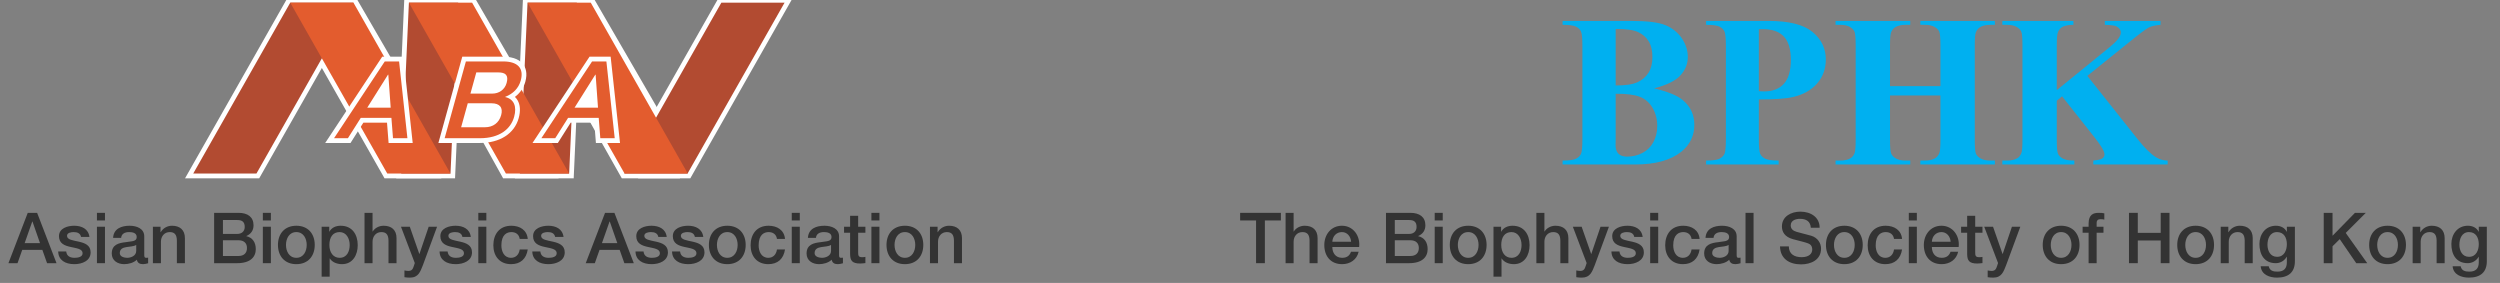<svg width="486" height="55" viewBox="0 0 486 55" fill="none" xmlns="http://www.w3.org/2000/svg">
<rect x="0" y="0" width="486" height="55" fill="#808080" stroke="none"/>
<path d="M479.971 49.927C481.355 49.927 481.875 48.667 481.875 47.461C481.875 46.241 481.327 45.117 479.971 45.117C478.586 45.117 478.107 46.406 478.107 47.584C478.107 48.749 478.669 49.927 479.971 49.927ZM483.438 44.076V50.791C483.438 52.915 482.191 53.97 479.957 53.97C478.532 53.97 476.928 53.422 476.791 51.764H478.353C478.545 52.654 479.258 52.805 480.053 52.805C481.313 52.805 481.875 52.161 481.875 50.996V49.914H481.848C481.409 50.695 480.601 51.161 479.724 51.161C477.476 51.161 476.545 49.462 476.545 47.433C476.545 45.529 477.737 43.884 479.751 43.884C480.642 43.884 481.451 44.254 481.848 45.049H481.875V44.076H483.438Z" fill="#333333"/>
<path d="M469.018 51.161V44.076H470.498V45.117L470.525 45.145C470.991 44.364 471.8 43.884 472.732 43.884C474.267 43.884 475.24 44.706 475.24 46.296V51.161H473.677V46.707C473.65 45.597 473.211 45.117 472.293 45.117C471.252 45.117 470.58 45.94 470.58 46.981V51.161H469.018Z" fill="#333333"/>
<path d="M464.143 50.119C465.541 50.119 466.157 48.845 466.157 47.611C466.157 46.392 465.541 45.117 464.143 45.117C462.745 45.117 462.128 46.392 462.128 47.611C462.128 48.845 462.745 50.119 464.143 50.119ZM464.143 51.353C461.868 51.353 460.566 49.79 460.566 47.611C460.566 45.446 461.868 43.884 464.143 43.884C466.418 43.884 467.719 45.446 467.719 47.611C467.719 49.79 466.418 51.353 464.143 51.353Z" fill="#333333"/>
<path d="M451.733 51.161V41.377H453.446V45.83L457.804 41.377H459.914L456.009 45.282L460.188 51.161H458.05L454.844 46.488L453.446 47.872V51.161H451.733Z" fill="#333333"/>
<path d="M442.66 49.927C444.044 49.927 444.564 48.667 444.564 47.461C444.564 46.241 444.016 45.117 442.66 45.117C441.276 45.117 440.796 46.406 440.796 47.584C440.796 48.749 441.358 49.927 442.66 49.927ZM446.127 44.076V50.791C446.127 52.915 444.88 53.97 442.646 53.97C441.221 53.97 439.617 53.422 439.48 51.764H441.043C441.234 52.654 441.947 52.805 442.742 52.805C444.003 52.805 444.564 52.161 444.564 50.996V49.914H444.537C444.098 50.695 443.29 51.161 442.413 51.161C440.165 51.161 439.234 49.462 439.234 47.433C439.234 45.529 440.426 43.884 442.44 43.884C443.331 43.884 444.14 44.254 444.537 45.049H444.564V44.076H446.127Z" fill="#333333"/>
<path d="M431.707 51.161V44.076H433.187V45.117L433.215 45.145C433.681 44.364 434.489 43.884 435.421 43.884C436.956 43.884 437.929 44.706 437.929 46.296V51.161H436.367V46.707C436.339 45.597 435.901 45.117 434.983 45.117C433.941 45.117 433.27 45.94 433.27 46.981V51.161H431.707Z" fill="#333333"/>
<path d="M426.832 50.119C428.23 50.119 428.847 48.845 428.847 47.611C428.847 46.392 428.23 45.117 426.832 45.117C425.434 45.117 424.818 46.392 424.818 47.611C424.818 48.845 425.434 50.119 426.832 50.119ZM426.832 51.353C424.557 51.353 423.255 49.79 423.255 47.611C423.255 45.446 424.557 43.884 426.832 43.884C429.107 43.884 430.409 45.446 430.409 47.611C430.409 49.79 429.107 51.353 426.832 51.353Z" fill="#333333"/>
<path d="M413.873 51.161V41.377H415.586V45.268H420.039V41.377H421.752V51.161H420.039V46.748H415.586V51.161H413.873Z" fill="#333333"/>
<path d="M404.859 45.241V44.076H406.024V43.487C406.024 41.678 406.969 41.377 407.983 41.377C408.477 41.377 408.833 41.404 409.08 41.472V42.692C408.874 42.637 408.669 42.61 408.353 42.61C407.929 42.61 407.586 42.761 407.586 43.35V44.076H408.915V45.241H407.586V51.161H406.024V45.241H404.859Z" fill="#333333"/>
<path d="M400.682 50.119C402.08 50.119 402.697 48.845 402.697 47.611C402.697 46.392 402.08 45.117 400.682 45.117C399.285 45.117 398.668 46.392 398.668 47.611C398.668 48.845 399.285 50.119 400.682 50.119ZM400.682 51.353C398.408 51.353 397.106 49.79 397.106 47.611C397.106 45.446 398.408 43.884 400.682 43.884C402.957 43.884 404.259 45.446 404.259 47.611C404.259 49.79 402.957 51.353 400.682 51.353Z" fill="#333333"/>
<path d="M388.419 51.133L385.733 44.076H387.446L389.296 49.365H389.324L391.119 44.076H392.75L389.995 51.544C389.488 52.819 389.118 53.97 387.487 53.97C387.117 53.97 386.761 53.942 386.405 53.888V52.572C386.651 52.613 386.898 52.668 387.145 52.668C387.871 52.668 388.049 52.284 388.241 51.681L388.419 51.133Z" fill="#333333"/>
<path d="M381.238 45.241V44.076H382.417V41.952H383.979V44.076H385.391V45.241H383.979V49.023C383.979 49.667 384.034 49.996 384.733 49.996C384.952 49.996 385.171 49.996 385.391 49.941V51.147C385.048 51.175 384.719 51.229 384.376 51.229C382.746 51.229 382.444 50.599 382.417 49.42V45.241H381.238Z" fill="#333333"/>
<path d="M380.763 48.023H375.556C375.556 49.133 376.159 50.119 377.46 50.119C378.365 50.119 378.913 49.722 379.187 48.941H380.667C380.325 50.489 379.009 51.353 377.46 51.353C375.24 51.353 373.993 49.804 373.993 47.625C373.993 45.611 375.309 43.884 377.419 43.884C379.653 43.884 381.023 45.898 380.763 48.023ZM375.556 46.995H379.201C379.146 46.008 378.475 45.117 377.419 45.117C376.337 45.117 375.597 45.94 375.556 46.995Z" fill="#333333"/>
<path d="M371.072 51.161V44.076H372.634V51.161H371.072ZM371.072 42.856V41.377H372.634V42.856H371.072Z" fill="#333333"/>
<path d="M369.761 46.447H368.198C368.075 45.583 367.445 45.117 366.581 45.117C365.773 45.117 364.635 45.542 364.635 47.694C364.635 48.872 365.156 50.119 366.513 50.119C367.417 50.119 368.048 49.516 368.198 48.502H369.761C369.473 50.339 368.335 51.353 366.513 51.353C364.293 51.353 363.073 49.777 363.073 47.694C363.073 45.556 364.238 43.884 366.568 43.884C368.212 43.884 369.61 44.706 369.761 46.447Z" fill="#333333"/>
<path d="M358.541 50.119C359.938 50.119 360.555 48.845 360.555 47.611C360.555 46.392 359.938 45.117 358.541 45.117C357.143 45.117 356.526 46.392 356.526 47.611C356.526 48.845 357.143 50.119 358.541 50.119ZM358.541 51.353C356.266 51.353 354.964 49.79 354.964 47.611C354.964 45.446 356.266 43.884 358.541 43.884C360.815 43.884 362.117 45.446 362.117 47.611C362.117 49.79 360.815 51.353 358.541 51.353Z" fill="#333333"/>
<path d="M346.036 47.9H347.749C347.749 49.407 348.859 49.996 350.23 49.996C351.737 49.996 352.299 49.256 352.299 48.516C352.299 47.763 351.888 47.461 351.491 47.31C350.805 47.05 349.915 46.872 348.572 46.502C346.9 46.05 346.406 45.035 346.406 44.021C346.406 42.062 348.215 41.144 349.983 41.144C352.025 41.144 353.738 42.226 353.738 44.268H352.025C351.943 43.007 351.093 42.541 349.915 42.541C349.12 42.541 348.119 42.829 348.119 43.816C348.119 44.501 348.585 44.885 349.284 45.077C349.435 45.118 351.6 45.679 352.107 45.83C353.395 46.214 354.012 47.31 354.012 48.324C354.012 50.517 352.066 51.394 350.12 51.394C347.887 51.394 346.078 50.325 346.036 47.9Z" fill="#333333"/>
<path d="M339.328 51.161V41.377H340.89V51.161H339.328Z" fill="#333333"/>
<path d="M336.044 48.776V47.611C335.564 47.927 334.811 47.913 334.125 48.036C333.454 48.146 332.851 48.393 332.851 49.215C332.851 49.914 333.742 50.119 334.29 50.119C334.975 50.119 336.044 49.763 336.044 48.776ZM337.606 45.94V49.585C337.606 49.968 337.688 50.119 337.976 50.119C338.072 50.119 338.195 50.119 338.36 50.092V51.175C338.127 51.257 337.634 51.353 337.373 51.353C336.743 51.353 336.291 51.133 336.167 50.489C335.551 51.092 334.55 51.353 333.714 51.353C332.44 51.353 331.289 50.667 331.289 49.283C331.289 47.516 332.7 47.228 334.016 47.077C335.139 46.871 336.14 46.995 336.14 46.077C336.14 45.268 335.304 45.117 334.674 45.117C333.796 45.117 333.18 45.474 333.111 46.241H331.549C331.659 44.419 333.207 43.884 334.769 43.884C336.154 43.884 337.606 44.446 337.606 45.94Z" fill="#333333"/>
<path d="M330.402 46.447H328.84C328.717 45.583 328.086 45.117 327.223 45.117C326.415 45.117 325.277 45.542 325.277 47.694C325.277 48.872 325.798 50.119 327.155 50.119C328.059 50.119 328.689 49.516 328.84 48.502H330.402C330.115 50.339 328.977 51.353 327.155 51.353C324.935 51.353 323.715 49.777 323.715 47.694C323.715 45.556 324.88 43.884 327.209 43.884C328.854 43.884 330.252 44.706 330.402 46.447Z" fill="#333333"/>
<path d="M320.793 51.161V44.076H322.355V51.161H320.793ZM320.793 42.856V41.377H322.355V42.856H320.793Z" fill="#333333"/>
<path d="M313.262 48.886H314.824C314.907 49.79 315.592 50.119 316.428 50.119C317.017 50.119 318.045 49.996 318.004 49.187C317.963 48.365 316.825 48.269 315.688 48.009C314.537 47.762 313.413 47.351 313.413 45.912C313.413 44.364 315.085 43.884 316.373 43.884C317.825 43.884 319.141 44.487 319.333 46.063H317.702C317.565 45.323 316.948 45.117 316.263 45.117C315.811 45.117 314.975 45.227 314.975 45.844C314.975 46.611 316.126 46.721 317.277 46.981C318.415 47.242 319.566 47.653 319.566 49.05C319.566 50.736 317.867 51.353 316.4 51.353C314.619 51.353 313.289 50.558 313.262 48.886Z" fill="#333333"/>
<path d="M308.444 51.133L305.759 44.076H307.472L309.322 49.365H309.349L311.144 44.076H312.775L310.02 51.544C309.513 52.819 309.143 53.97 307.513 53.97C307.143 53.97 306.786 53.942 306.43 53.888V52.572C306.677 52.613 306.923 52.668 307.17 52.668C307.896 52.668 308.074 52.284 308.266 51.681L308.444 51.133Z" fill="#333333"/>
<path d="M298.671 51.161V41.377H300.233V45.008H300.26C300.644 44.364 301.452 43.884 302.384 43.884C303.919 43.884 304.892 44.706 304.892 46.296V51.161H303.33V46.707C303.302 45.597 302.864 45.118 301.946 45.118C300.904 45.118 300.233 45.94 300.233 46.981V51.161H298.671Z" fill="#333333"/>
<path d="M295.788 47.625C295.788 46.337 295.117 45.117 293.829 45.117C292.513 45.117 291.842 46.118 291.842 47.625C291.842 49.05 292.568 50.119 293.829 50.119C295.254 50.119 295.788 48.858 295.788 47.625ZM290.334 53.778V44.076H291.814V45.035H291.842C292.28 44.227 293.13 43.884 294.034 43.884C296.268 43.884 297.351 45.583 297.351 47.653C297.351 49.557 296.391 51.353 294.295 51.353C293.39 51.353 292.417 51.024 291.924 50.243H291.897V53.778H290.334Z" fill="#333333"/>
<path d="M285.418 50.119C286.815 50.119 287.432 48.845 287.432 47.611C287.432 46.392 286.815 45.117 285.418 45.117C284.02 45.117 283.403 46.392 283.403 47.611C283.403 48.845 284.02 50.119 285.418 50.119ZM285.418 51.353C283.143 51.353 281.841 49.79 281.841 47.611C281.841 45.446 283.143 43.884 285.418 43.884C287.692 43.884 288.994 45.446 288.994 47.611C288.994 49.79 287.692 51.353 285.418 51.353Z" fill="#333333"/>
<path d="M278.905 51.161V44.076H280.468V51.161H278.905ZM278.905 42.856V41.377H280.468V42.856H278.905Z" fill="#333333"/>
<path d="M271.148 46.707V49.763H274.176C275.218 49.763 275.821 49.201 275.821 48.215C275.821 47.255 275.218 46.707 274.176 46.707H271.148ZM269.435 51.161V41.377H274.19C275.944 41.377 277.095 42.171 277.095 43.802C277.095 44.789 276.588 45.501 275.697 45.885V45.912C276.89 46.173 277.534 47.105 277.534 48.434C277.534 49.969 276.465 51.161 273.93 51.161H269.435ZM271.148 42.774V45.474H273.943C274.766 45.474 275.382 44.994 275.382 44.117C275.382 43.131 274.875 42.774 273.943 42.774H271.148Z" fill="#333333"/>
<path d="M264.214 48.023H259.006C259.006 49.133 259.609 50.119 260.911 50.119C261.816 50.119 262.364 49.722 262.638 48.941H264.118C263.775 50.489 262.46 51.353 260.911 51.353C258.691 51.353 257.444 49.804 257.444 47.625C257.444 45.611 258.76 43.884 260.87 43.884C263.104 43.884 264.474 45.898 264.214 48.023ZM259.006 46.995H262.652C262.597 46.008 261.925 45.117 260.87 45.117C259.787 45.117 259.047 45.94 259.006 46.995Z" fill="#333333"/>
<path d="M249.918 51.161V41.377H251.48V45.008H251.507C251.891 44.364 252.7 43.884 253.631 43.884C255.166 43.884 256.139 44.706 256.139 46.296V51.161H254.577V46.707C254.55 45.597 254.111 45.118 253.193 45.118C252.151 45.118 251.48 45.94 251.48 46.981V51.161H249.918Z" fill="#333333"/>
<path d="M241.082 42.856V41.377H249.003V42.856H245.892V51.161H244.179V42.856H241.082Z" fill="#333333"/>
<path d="M321.538 17.177C324.172 17.793 326.022 18.542 327.086 19.42C328.613 20.669 329.379 22.288 329.379 24.277C329.379 26.378 328.54 28.113 326.86 29.486C324.798 31.146 321.804 31.976 317.873 31.976H303.768V31.213C305.05 31.213 305.921 31.094 306.378 30.854C306.835 30.613 307.155 30.302 307.341 29.919C307.524 29.535 307.618 28.589 307.618 27.078V8.962C307.618 7.454 307.526 6.503 307.341 6.111C307.158 5.719 306.833 5.408 306.368 5.176C305.903 4.943 305.037 4.827 303.768 4.827V4.065H317.075C320.255 4.065 322.505 4.349 323.831 4.919C325.153 5.489 326.199 6.338 326.962 7.47C327.726 8.603 328.108 9.806 328.108 11.084C328.108 12.43 327.624 13.625 326.653 14.677C325.683 15.728 323.978 16.558 321.538 17.177ZM314.086 18.226V27.178L314.064 28.208C314.064 28.948 314.252 29.508 314.626 29.884C315.002 30.262 315.556 30.448 316.295 30.448C317.387 30.448 318.395 30.205 319.314 29.719C320.236 29.232 320.941 28.527 321.433 27.599C321.925 26.672 322.169 25.64 322.169 24.502C322.169 23.199 321.868 22.029 321.269 20.993C320.669 19.958 319.844 19.234 318.793 18.823C317.742 18.409 316.174 18.212 314.086 18.226ZM314.086 16.62C316.024 16.62 317.454 16.401 318.373 15.96C319.296 15.523 320 14.904 320.492 14.109C320.984 13.314 321.228 12.298 321.228 11.063C321.228 9.827 320.986 8.817 320.503 8.027C320.019 7.238 319.325 6.638 318.425 6.227C317.524 5.816 316.078 5.616 314.086 5.63V16.62Z" fill="#00B0F0"/>
<path d="M341.917 19.336V27.075C341.917 28.586 342.008 29.535 342.194 29.927C342.377 30.318 342.705 30.629 343.178 30.862C343.648 31.094 344.511 31.21 345.767 31.21V31.973H331.664V31.21C332.946 31.21 333.817 31.091 334.274 30.851C334.731 30.61 335.051 30.299 335.237 29.916C335.422 29.532 335.514 28.586 335.514 27.075V8.962C335.514 7.454 335.422 6.503 335.237 6.111C335.054 5.719 334.729 5.408 334.264 5.175C333.799 4.943 332.933 4.824 331.664 4.824V4.064H343.761C347.745 4.064 350.605 4.778 352.339 6.205C354.073 7.632 354.939 9.416 354.939 11.557C354.939 13.368 354.38 14.92 353.261 16.209C352.143 17.498 350.6 18.377 348.635 18.844C347.31 19.171 345.07 19.336 341.917 19.336ZM341.917 5.67V17.731C342.369 17.758 342.707 17.771 342.941 17.771C344.605 17.771 345.888 17.274 346.791 16.279C347.691 15.284 348.14 13.744 348.14 11.66C348.14 9.587 347.689 8.07 346.791 7.111C345.89 6.151 344.546 5.67 342.758 5.67H341.917Z" fill="#00B0F0"/>
<path d="M367.418 18.555V27.199C367.418 28.626 367.496 29.518 367.654 29.875C367.81 30.232 368.119 30.546 368.576 30.81C369.033 31.078 369.652 31.213 370.428 31.213H371.351V31.975H356.834V31.213H357.756C358.563 31.213 359.21 31.07 359.7 30.781C360.055 30.589 360.326 30.259 360.52 29.794C360.67 29.464 360.745 28.599 360.745 27.202V8.841C360.745 7.413 360.67 6.521 360.52 6.165C360.369 5.808 360.065 5.497 359.608 5.229C359.151 4.962 358.533 4.827 357.756 4.827H356.834V4.064H371.348V4.827H370.426C369.619 4.827 368.971 4.97 368.482 5.259C368.127 5.451 367.848 5.781 367.643 6.248C367.493 6.578 367.418 7.44 367.418 8.841V16.744H377.222V8.841C377.222 7.413 377.146 6.521 376.996 6.165C376.845 5.808 376.539 5.497 376.074 5.229C375.609 4.962 374.988 4.827 374.211 4.827H373.31V4.064H387.803V4.827H386.902C386.082 4.827 385.434 4.97 384.958 5.259C384.604 5.451 384.324 5.781 384.12 6.248C383.969 6.578 383.894 7.44 383.894 8.841V27.199C383.894 28.626 383.969 29.518 384.12 29.875C384.27 30.232 384.577 30.546 385.042 30.81C385.507 31.078 386.128 31.213 386.905 31.213H387.805V31.975H373.313V31.213H374.214C375.033 31.213 375.681 31.07 376.157 30.781C376.512 30.589 376.792 30.259 376.996 29.794C377.146 29.464 377.222 28.599 377.222 27.202V18.555H367.418Z" fill="#00B0F0"/>
<path d="M405.774 14.747L415.538 27.034C416.917 28.764 418.102 29.937 419.099 30.554C419.823 30.994 420.586 31.213 421.393 31.213V31.975H406.941V31.213C407.855 31.132 408.446 30.986 408.712 30.781C408.978 30.575 409.113 30.321 409.113 30.018C409.113 29.443 408.484 28.359 407.228 26.767L400.862 18.72L399.838 19.585V27.199C399.838 28.653 399.919 29.559 400.083 29.916C400.247 30.273 400.561 30.578 401.024 30.832C401.489 31.086 402.231 31.213 403.255 31.213V31.975H389.255V31.213H390.177C390.983 31.213 391.631 31.07 392.12 30.781C392.475 30.589 392.747 30.259 392.94 29.794C393.091 29.464 393.166 28.599 393.166 27.202V8.841C393.166 7.413 393.091 6.521 392.94 6.165C392.79 5.808 392.486 5.497 392.029 5.229C391.572 4.962 390.953 4.827 390.177 4.827H389.255V4.064H403.072V4.827C402.131 4.827 401.413 4.965 400.922 5.238C400.567 5.429 400.287 5.751 400.083 6.205C399.919 6.548 399.838 7.427 399.838 8.841V17.525L410.134 9.149C411.567 7.984 412.285 7.049 412.285 6.348C412.285 5.827 411.992 5.416 411.406 5.113C411.105 4.962 410.363 4.867 409.174 4.824V4.064H420.003V4.827C419.035 4.897 418.274 5.07 417.72 5.351C417.167 5.632 415.895 6.584 413.903 8.203L405.774 14.747Z" fill="#00B0F0"/>
<g clip-path="url(#clip0_793_5422)">
<path d="M180.787 51.161V44.076H182.267V45.117L182.295 45.145C182.761 44.364 183.569 43.884 184.501 43.884C186.036 43.884 187.009 44.706 187.009 46.296V51.161H185.447V46.707C185.419 45.597 184.981 45.117 184.063 45.117C183.021 45.117 182.35 45.94 182.35 46.981V51.161H180.787Z" fill="#333333"/>
<path d="M175.912 50.119C177.31 50.119 177.926 48.845 177.926 47.611C177.926 46.392 177.31 45.117 175.912 45.117C174.514 45.117 173.898 46.392 173.898 47.611C173.898 48.845 174.514 50.119 175.912 50.119ZM175.912 51.353C173.637 51.353 172.335 49.79 172.335 47.611C172.335 45.446 173.637 43.884 175.912 43.884C178.187 43.884 179.489 45.446 179.489 47.611C179.489 49.79 178.187 51.353 175.912 51.353Z" fill="#333333"/>
<path d="M169.4 51.161V44.076H170.962V51.161H169.4ZM169.4 42.856V41.377H170.962V42.856H169.4Z" fill="#333333"/>
<path d="M164.082 45.241V44.076H165.261V41.952H166.823V44.076H168.235V45.241H166.823V49.023C166.823 49.667 166.878 49.996 167.577 49.996C167.796 49.996 168.015 49.996 168.235 49.941V51.147C167.892 51.175 167.563 51.229 167.22 51.229C165.59 51.229 165.288 50.599 165.261 49.42V45.241H164.082Z" fill="#333333"/>
<path d="M161.552 48.776V47.611C161.072 47.927 160.319 47.913 159.633 48.036C158.962 48.146 158.359 48.393 158.359 49.215C158.359 49.914 159.25 50.119 159.798 50.119C160.483 50.119 161.552 49.763 161.552 48.776ZM163.114 45.94V49.585C163.114 49.968 163.196 50.119 163.484 50.119C163.58 50.119 163.703 50.119 163.868 50.092V51.175C163.635 51.257 163.142 51.353 162.881 51.353C162.251 51.353 161.799 51.133 161.675 50.489C161.059 51.092 160.058 51.353 159.222 51.353C157.948 51.353 156.797 50.667 156.797 49.283C156.797 47.516 158.208 47.228 159.524 47.077C160.647 46.871 161.648 46.995 161.648 46.077C161.648 45.268 160.812 45.117 160.181 45.117C159.304 45.117 158.688 45.474 158.619 46.241H157.057C157.167 44.419 158.715 43.884 160.277 43.884C161.661 43.884 163.114 44.446 163.114 45.94Z" fill="#333333"/>
<path d="M153.916 51.161V44.076H155.478V51.161H153.916ZM153.916 42.856V41.377H155.478V42.856H153.916Z" fill="#333333"/>
<path d="M152.605 46.447H151.043C150.919 45.583 150.289 45.117 149.426 45.117C148.617 45.117 147.48 45.542 147.48 47.694C147.48 48.872 148 50.119 149.357 50.119C150.262 50.119 150.892 49.516 151.043 48.502H152.605C152.317 50.339 151.18 51.353 149.357 51.353C147.137 51.353 145.917 49.777 145.917 47.694C145.917 45.556 147.082 43.884 149.412 43.884C151.056 43.884 152.454 44.706 152.605 46.447Z" fill="#333333"/>
<path d="M141.385 50.119C142.782 50.119 143.399 48.845 143.399 47.611C143.399 46.392 142.782 45.117 141.385 45.117C139.987 45.117 139.37 46.392 139.37 47.611C139.37 48.845 139.987 50.119 141.385 50.119ZM141.385 51.353C139.11 51.353 137.808 49.79 137.808 47.611C137.808 45.446 139.11 43.884 141.385 43.884C143.66 43.884 144.961 45.446 144.961 47.611C144.961 49.79 143.66 51.353 141.385 51.353Z" fill="#333333"/>
<path d="M130.647 48.886H132.209C132.291 49.79 132.976 50.119 133.812 50.119C134.402 50.119 135.429 49.996 135.388 49.187C135.347 48.365 134.21 48.269 133.072 48.009C131.921 47.762 130.798 47.351 130.798 45.912C130.798 44.364 132.469 43.884 133.758 43.884C135.21 43.884 136.526 44.487 136.718 46.063H135.087C134.95 45.323 134.333 45.117 133.648 45.117C133.196 45.117 132.36 45.227 132.36 45.844C132.36 46.611 133.511 46.721 134.662 46.981C135.799 47.242 136.951 47.653 136.951 49.05C136.951 50.736 135.251 51.353 133.785 51.353C132.004 51.353 130.674 50.558 130.647 48.886Z" fill="#333333"/>
<path d="M123.541 48.886H125.103C125.185 49.79 125.871 50.119 126.706 50.119C127.296 50.119 128.324 49.996 128.282 49.187C128.241 48.365 127.104 48.269 125.966 48.009C124.815 47.762 123.692 47.351 123.692 45.912C123.692 44.364 125.364 43.884 126.652 43.884C128.104 43.884 129.42 44.487 129.612 46.063H127.981C127.844 45.323 127.227 45.117 126.542 45.117C126.09 45.117 125.254 45.227 125.254 45.844C125.254 46.611 126.405 46.721 127.556 46.981C128.694 47.242 129.845 47.653 129.845 49.05C129.845 50.736 128.145 51.353 126.679 51.353C124.898 51.353 123.568 50.558 123.541 48.886Z" fill="#333333"/>
<path d="M118.498 43.062L117.018 47.269H120.006L118.539 43.062H118.498ZM113.866 51.161L117.621 41.377H119.444L123.212 51.161H121.376L120.458 48.571H116.552L115.634 51.161H113.866Z" fill="#333333"/>
<path d="M103.48 48.886H105.043C105.125 49.79 105.81 50.119 106.646 50.119C107.235 50.119 108.263 49.996 108.222 49.187C108.181 48.365 107.043 48.269 105.906 48.009C104.755 47.762 103.631 47.351 103.631 45.912C103.631 44.364 105.303 43.884 106.591 43.884C108.044 43.884 109.359 44.487 109.551 46.063H107.92C107.783 45.323 107.167 45.117 106.481 45.117C106.029 45.117 105.193 45.227 105.193 45.844C105.193 46.611 106.344 46.721 107.496 46.981C108.633 47.242 109.784 47.653 109.784 49.05C109.784 50.736 108.085 51.353 106.619 51.353C104.837 51.353 103.508 50.558 103.48 48.886Z" fill="#333333"/>
<path d="M102.594 46.447H101.032C100.909 45.583 100.278 45.117 99.415 45.117C98.606 45.117 97.469 45.542 97.469 47.694C97.469 48.872 97.99 50.119 99.346 50.119C100.251 50.119 100.881 49.516 101.032 48.502H102.594C102.306 50.339 101.169 51.353 99.346 51.353C97.126 51.353 95.907 49.777 95.907 47.694C95.907 45.556 97.071 43.884 99.401 43.884C101.046 43.884 102.443 44.706 102.594 46.447Z" fill="#333333"/>
<path d="M92.985 51.161V44.076H94.547V51.161H92.985ZM92.985 42.856V41.377H94.547V42.856H92.985Z" fill="#333333"/>
<path d="M85.454 48.886H87.016C87.098 49.79 87.784 50.119 88.619 50.119C89.209 50.119 90.237 49.996 90.195 49.187C90.154 48.365 89.017 48.269 87.879 48.009C86.728 47.762 85.605 47.351 85.605 45.912C85.605 44.364 87.276 43.884 88.565 43.884C90.017 43.884 91.333 44.487 91.525 46.063H89.894C89.757 45.323 89.14 45.117 88.455 45.117C88.003 45.117 87.167 45.227 87.167 45.844C87.167 46.611 88.318 46.721 89.469 46.981C90.606 47.242 91.758 47.653 91.758 49.05C91.758 50.736 90.058 51.353 88.592 51.353C86.811 51.353 85.481 50.558 85.454 48.886Z" fill="#333333"/>
<path d="M80.636 51.133L77.95 44.076H79.663L81.513 49.365H81.541L83.336 44.076H84.966L82.212 51.544C81.705 52.819 81.335 53.97 79.704 53.97C79.334 53.97 78.978 53.942 78.622 53.888V52.572C78.868 52.613 79.115 52.668 79.362 52.668C80.088 52.668 80.266 52.284 80.458 51.681L80.636 51.133Z" fill="#333333"/>
<path d="M70.862 51.161V41.377H72.424V45.008H72.452C72.836 44.364 73.644 43.884 74.576 43.884C76.111 43.884 77.084 44.706 77.084 46.296V51.161H75.522V46.707C75.494 45.597 75.056 45.118 74.138 45.118C73.096 45.118 72.424 45.94 72.424 46.981V51.161H70.862Z" fill="#333333"/>
<path d="M67.98 47.625C67.98 46.337 67.309 45.117 66.02 45.117C64.705 45.117 64.033 46.118 64.033 47.625C64.033 49.05 64.76 50.119 66.02 50.119C67.446 50.119 67.98 48.858 67.98 47.625ZM62.526 53.778V44.076H64.006V45.035H64.033C64.472 44.227 65.322 43.884 66.226 43.884C68.46 43.884 69.542 45.583 69.542 47.653C69.542 49.557 68.583 51.353 66.486 51.353C65.582 51.353 64.609 51.024 64.116 50.243H64.088V53.778H62.526Z" fill="#333333"/>
<path d="M57.609 50.119C59.007 50.119 59.624 48.845 59.624 47.611C59.624 46.392 59.007 45.117 57.609 45.117C56.212 45.117 55.595 46.392 55.595 47.611C55.595 48.845 56.212 50.119 57.609 50.119ZM57.609 51.353C55.335 51.353 54.033 49.79 54.033 47.611C54.033 45.446 55.335 43.884 57.609 43.884C59.884 43.884 61.186 45.446 61.186 47.611C61.186 49.79 59.884 51.353 57.609 51.353Z" fill="#333333"/>
<path d="M51.097 51.161V44.076H52.659V51.161H51.097ZM51.097 42.856V41.377H52.659V42.856H51.097Z" fill="#333333"/>
<path d="M43.339 46.707V49.763H46.368C47.409 49.763 48.012 49.201 48.012 48.215C48.012 47.255 47.409 46.707 46.368 46.707H43.339ZM41.626 51.161V41.377H46.382C48.136 41.377 49.287 42.171 49.287 43.802C49.287 44.789 48.78 45.501 47.889 45.885V45.912C49.081 46.173 49.725 47.105 49.725 48.434C49.725 49.969 48.656 51.161 46.121 51.161H41.626ZM43.339 42.774V45.474H46.135C46.957 45.474 47.574 44.994 47.574 44.117C47.574 43.131 47.067 42.774 46.135 42.774H43.339Z" fill="#333333"/>
<path d="M29.724 51.161V44.076H31.204V45.117L31.232 45.145C31.698 44.364 32.506 43.884 33.438 43.884C34.973 43.884 35.946 44.706 35.946 46.296V51.161H34.383V46.707C34.356 45.597 33.917 45.117 32.999 45.117C31.958 45.117 31.286 45.94 31.286 46.981V51.161H29.724Z" fill="#333333"/>
<path d="M26.481 48.776V47.611C26.001 47.927 25.248 47.913 24.562 48.036C23.891 48.146 23.288 48.393 23.288 49.215C23.288 49.914 24.179 50.119 24.727 50.119C25.412 50.119 26.481 49.763 26.481 48.776ZM28.043 45.94V49.585C28.043 49.968 28.125 50.119 28.413 50.119C28.509 50.119 28.632 50.119 28.797 50.092V51.175C28.564 51.257 28.071 51.353 27.81 51.353C27.18 51.353 26.728 51.133 26.604 50.489C25.988 51.092 24.987 51.353 24.151 51.353C22.877 51.353 21.726 50.667 21.726 49.283C21.726 47.516 23.137 47.228 24.453 47.077C25.576 46.871 26.577 46.995 26.577 46.077C26.577 45.268 25.741 45.117 25.11 45.117C24.233 45.117 23.617 45.474 23.548 46.241H21.986C22.096 44.419 23.644 43.884 25.206 43.884C26.591 43.884 28.043 44.446 28.043 45.94Z" fill="#333333"/>
<path d="M18.845 51.161V44.076H20.407V51.161H18.845ZM18.845 42.856V41.377H20.407V42.856H18.845Z" fill="#333333"/>
<path d="M11.314 48.886H12.876C12.959 49.79 13.644 50.119 14.48 50.119C15.069 50.119 16.097 49.996 16.056 49.187C16.015 48.365 14.877 48.269 13.74 48.009C12.588 47.762 11.465 47.351 11.465 45.912C11.465 44.364 13.137 43.884 14.425 43.884C15.877 43.884 17.193 44.487 17.385 46.063H15.754C15.617 45.323 15 45.117 14.315 45.117C13.863 45.117 13.027 45.227 13.027 45.844C13.027 46.611 14.178 46.721 15.329 46.981C16.467 47.242 17.618 47.653 17.618 49.05C17.618 50.736 15.919 51.353 14.452 51.353C12.671 51.353 11.341 50.558 11.314 48.886Z" fill="#333333"/>
<path d="M6.271 43.062L4.791 47.269H7.778L6.312 43.062H6.271ZM1.639 51.161L5.394 41.377H7.217L10.985 51.161H9.149L8.231 48.571H4.325L3.407 51.161H1.639Z" fill="#333333"/>
<g clip-path="url(#clip1_793_5422)">
<path d="M152.522 0.517H140.232L123.455 30.066L124.729 33.741H133.658L152.522 0.517Z" fill="white"/>
<path d="M134.196 34.665H124.069L122.444 29.973L139.693 -0.407H154.11L134.196 34.665ZM125.386 32.817H133.12L150.934 1.441H140.77L124.463 30.158L125.384 32.817H125.386Z" fill="white"/>
<path d="M66.177 0.517H56.424L37.56 33.741H49.851L66.019 5.264L66.177 0.517Z" fill="white"/>
<path d="M50.389 34.665H35.972L55.886 -0.407H67.133L66.936 5.522L50.389 34.665ZM39.148 32.817H49.312L65.103 5.005L65.222 1.44H56.964L39.148 32.817Z" fill="white"/>
<path d="M79.489 0.517H89.068L87.578 33.741H78L79.489 0.517Z" fill="white"/>
<path d="M88.463 34.665H77.034L78.603 -0.407H90.033L88.462 34.665H88.463ZM78.965 32.817H86.693L88.098 1.441H80.37L78.965 32.817Z" fill="white"/>
<path d="M58.074 0.517H68.715L86.19 30.668L85.115 33.741H75.288L59.487 5.913L58.074 0.517Z" fill="white"/>
<path d="M85.773 34.665H74.75L58.624 6.263L56.876 -0.407H69.247L87.203 30.571L85.773 34.665ZM75.826 32.817H84.46L85.177 30.764L68.183 1.441H59.272L60.352 5.561L75.829 32.817H75.826Z" fill="white"/>
<path d="M102.551 0.517H112.132L110.643 33.741H101.062L102.551 0.517Z" fill="white"/>
<path d="M111.526 34.665H100.097L101.668 -0.407H113.098L111.526 34.665ZM102.03 32.817H109.758L111.163 1.441H103.435L102.03 32.817Z" fill="white"/>
<path d="M81.309 3.055L81.406 0.517H91.779L109.254 30.668L107.96 33.741H98.353L81.309 3.055Z" fill="white"/>
<path d="M108.574 34.665H97.808L80.374 3.276L80.516 -0.407H92.311L110.283 30.602L108.574 34.665ZM98.897 32.817H107.348L108.225 30.733L91.245 1.441H82.295L82.241 2.831L98.895 32.817H98.897Z" fill="white"/>
<path d="M104.154 3.151L106.495 0.517H114.842L132.317 30.668L131.464 33.741H121.415L104.154 3.151Z" fill="white"/>
<path d="M132.167 34.665H120.877L103.024 3.03L106.081 -0.407H115.374L133.311 30.54L132.165 34.665H132.167ZM121.955 32.817H130.76L131.321 30.795L114.31 1.441H106.913L105.284 3.272L121.958 32.817H121.955Z" fill="white"/>
<path d="M152.522 0.517H140.232L121.368 33.741H133.658L152.522 0.517Z" fill="#B24B31"/>
<path d="M68.714 0.517H56.424L37.56 33.741H49.851L68.714 0.517Z" fill="#B24B31"/>
<path d="M79.489 0.517H89.068L87.578 33.741H78L79.489 0.517Z" fill="#B24B31"/>
<path d="M56.424 0.517H68.715L87.578 33.741H75.288L56.424 0.517Z" fill="#E35C2E"/>
<path d="M102.551 0.517H112.132L110.643 33.741H101.062L102.551 0.517Z" fill="#B24B31"/>
<path d="M79.489 0.517H91.779L110.643 33.741H98.353L79.489 0.517Z" fill="#E35C2E"/>
<path d="M102.551 0.517H114.842L133.705 33.741H121.415L102.551 0.517Z" fill="#E35C2E"/>
<path d="M74.801 11.945H77.583L79.201 26.869H76.4L76.091 22.919H70.13L67.634 26.869H64.937L74.799 11.945H74.801Z" fill="white"/>
<path d="M80.231 27.793H75.543L75.235 23.843H70.639L68.144 27.793H63.218L74.3 11.021H78.409L80.228 27.793H80.231ZM77.254 25.945H78.17L76.751 12.869H75.296L66.654 25.945H67.125L69.621 21.995H76.946L77.254 25.945Z" fill="white"/>
<path d="M90.569 11.945H97.827C100.503 11.945 101.925 13.157 101.237 15.645C100.82 17.15 99.745 18.236 98.223 18.823L98.211 18.864C99.92 19.261 100.51 20.684 99.949 22.71C99.3 25.051 97.165 26.87 93.297 26.87H86.438L90.569 11.945Z" fill="white"/>
<path d="M93.297 27.794H85.222L89.865 11.021H97.825C100.097 11.021 101.185 11.826 101.699 12.502C102.155 13.101 102.599 14.175 102.124 15.891C101.793 17.086 101.093 18.096 100.101 18.838C100.296 19.024 100.462 19.236 100.602 19.468C101.138 20.369 101.218 21.575 100.836 22.956C99.998 25.985 97.178 27.794 93.293 27.794H93.297ZM87.652 25.946H93.297C96.391 25.946 98.437 24.71 99.057 22.463C99.302 21.579 99.287 20.87 99.016 20.412C98.825 20.09 98.492 19.879 98.001 19.764L97.065 19.546L97.457 18.127L97.892 17.959C99.17 17.468 100.019 16.581 100.347 15.396C100.567 14.604 100.528 14.007 100.232 13.618C99.862 13.134 99.01 12.867 97.829 12.867H91.276L87.656 25.944L87.652 25.946Z" fill="white"/>
<path d="M115.101 11.945H117.882L119.501 26.87H116.699L116.391 22.919H110.432L107.936 26.87H105.239L115.101 11.945Z" fill="white"/>
<path d="M120.532 27.794H115.844L115.536 23.843H110.941L108.445 27.794H103.519L114.602 11.021H118.71L120.53 27.794H120.532ZM117.556 25.946H118.472L117.052 12.869H115.598L106.958 25.946H107.428L109.924 21.995H117.249L117.558 25.946H117.556Z" fill="white"/>
<path d="M74.801 11.945H77.583L79.201 26.869H76.399L76.091 22.919H70.13L67.634 26.869H64.937L74.799 11.945H74.801ZM71.391 20.933H75.95L75.489 14.515H75.426L71.391 20.933Z" fill="#E35C2E"/>
<path d="M90.569 11.945H97.827C100.503 11.945 101.925 13.156 101.237 15.645C100.82 17.15 99.745 18.236 98.223 18.823L98.211 18.864C99.92 19.261 100.509 20.683 99.949 22.71C99.299 25.05 97.165 26.869 93.297 26.869H86.438L90.569 11.945ZM89.643 24.738H94.265C95.855 24.738 97.011 23.882 97.428 22.377C97.833 20.913 97.145 20.078 95.555 20.078H90.933L89.643 24.738ZM91.452 18.195H95.719C96.974 18.195 98.118 17.464 98.488 16.125C98.905 14.62 98.281 14.076 96.859 14.076H92.593L91.452 18.195Z" fill="#E35C2E"/>
<path d="M115.101 11.945H117.882L119.501 26.869H116.699L116.391 22.919H110.431L107.936 26.869H105.238L115.101 11.945ZM111.693 20.934H116.251L115.789 14.516H115.725L111.691 20.934H111.693Z" fill="#E35C2E"/>
</g>
</g>
<defs>
<clipPath id="clip0_793_5422">
<rect width="190.14" height="54.815" fill="white"/>
</clipPath>
<clipPath id="clip1_793_5422">
<rect width="118.137" height="35.072" fill="white" transform="translate(35.972 -0.407)"/>
</clipPath>
</defs>
</svg>

